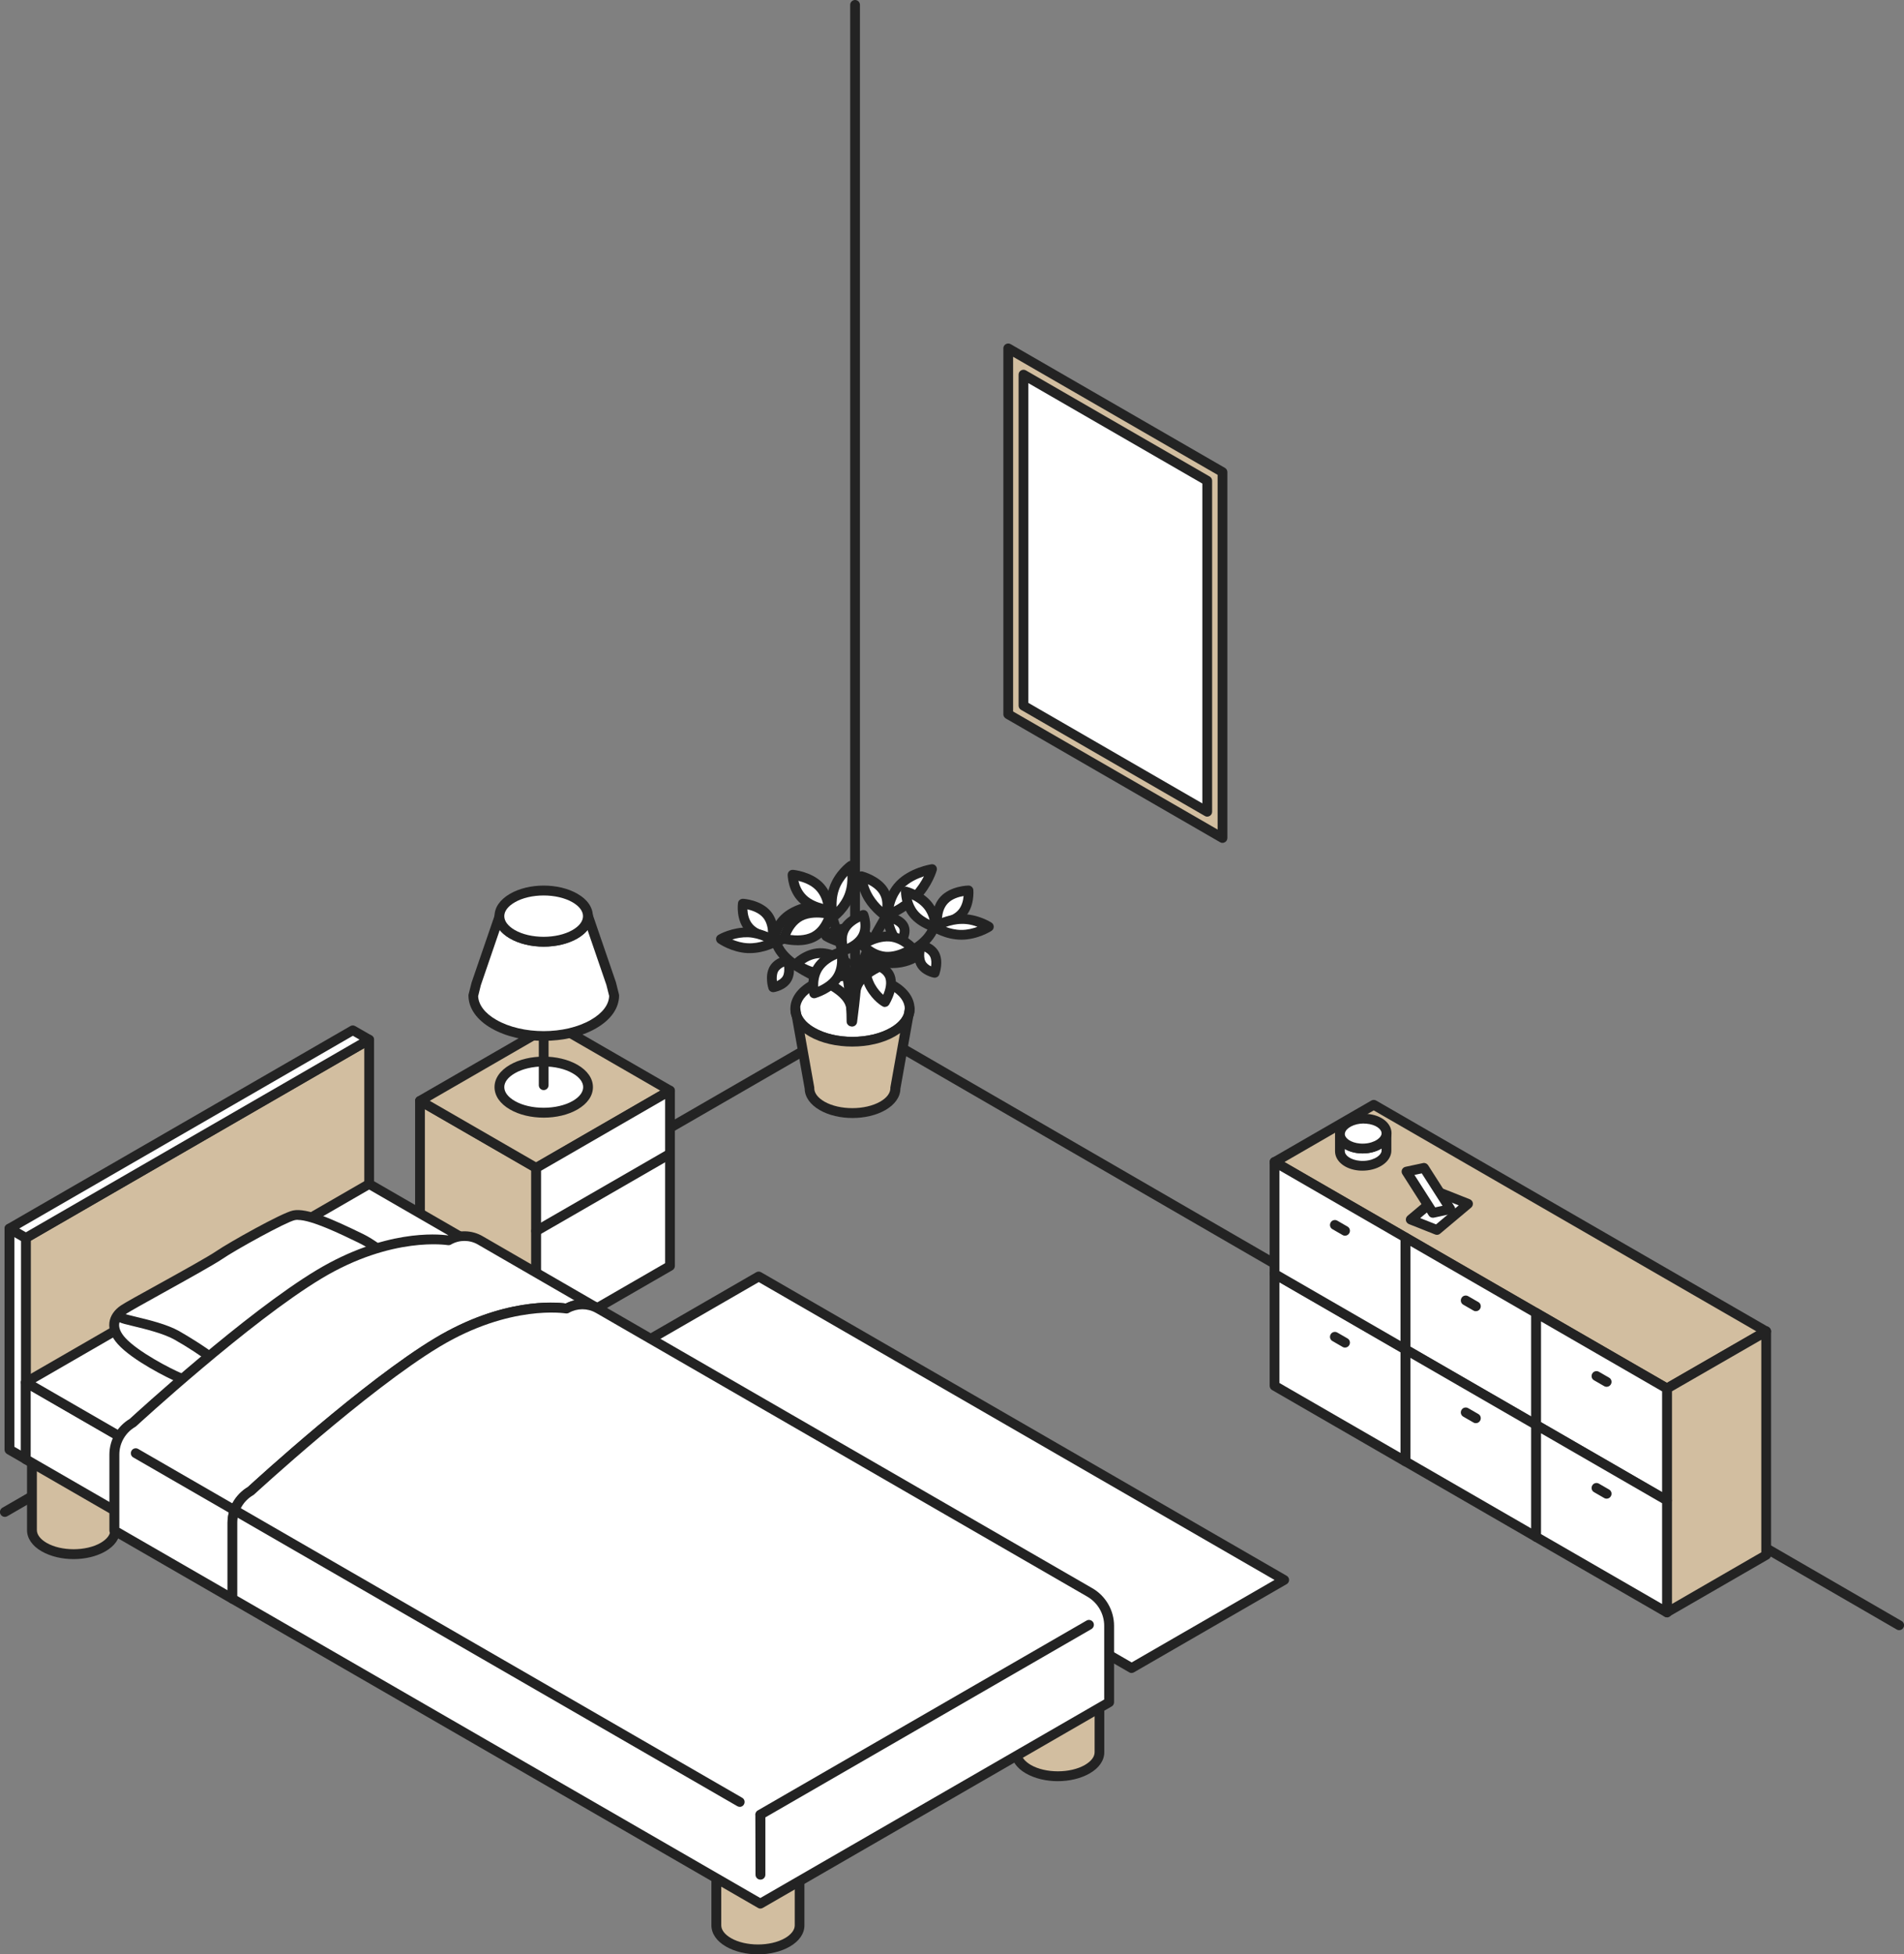 <?xml version="1.0" encoding="UTF-8"?>
<svg xmlns="http://www.w3.org/2000/svg" version="1.1" viewBox="0 0 218.42 224.14">
  <rect x="0" y="0" width="218.42" height="224.14" fill="#808080" stroke="none"/>
  <!-- Generator: Adobe Illustrator 29.2.1, SVG Export Plug-In . SVG Version: 2.1.0 Build 116)  -->
  <defs>
    <style>
      .st0 {
        fill: #232323;
      }

      .st1 {
        fill: #d2bea0;
      }

      .st2 {
        fill: #fff;
      }
    </style>
  </defs>
  <g id="img_x5F_anime_x5F_house12_x5F_lay01">
    <g>
      <path class="st0" d="M98.09,117.66c-.31,0-.56-.25-.56-.56V.56c0-.31.25-.56.56-.56s.56.25.56.56v116.54c0,.31-.25.56-.56.56Z"/>
      <path class="st0" d="M.56,173.97c-.19,0-.38-.1-.49-.28-.16-.27-.06-.61.2-.77l97.53-56.31c.27-.16.61-.06.77.2.16.27.06.61-.2.77L.84,173.89c-.09.05-.18.08-.28.08Z"/>
      <path class="st0" d="M217.86,186.96c-.1,0-.19-.02-.28-.08l-119.77-69.3c-.27-.16-.36-.5-.2-.77.15-.27.5-.36.77-.2l119.77,69.3c.27.16.36.5.2.77-.1.18-.29.28-.49.28Z"/>
    </g>
  </g>
  <g id="img_x5F_anime_x5F_house12_x5F_lay02">
    <g>
      <g>
        <polygon class="st1" points="140.24 96.11 115.66 81.92 115.66 39.95 140.24 54.14 140.24 96.11"/>
        <path class="st0" d="M140.24,96.67c-.1,0-.19-.02-.28-.08l-24.58-14.19c-.17-.1-.28-.28-.28-.48v-41.97c0-.2.11-.39.28-.48.17-.1.39-.1.56,0l24.58,14.19c.17.1.28.28.28.48v41.97c0,.2-.11.39-.28.48-.09.05-.18.08-.28.08ZM116.22,81.6l23.46,13.54v-40.68l-23.46-13.54v40.68Z"/>
      </g>
      <g>
        <polygon class="st2" points="138.49 93.1 117.41 80.93 117.41 42.96 138.49 55.13 138.49 93.1"/>
        <path class="st0" d="M138.49,93.66c-.1,0-.19-.02-.28-.08l-21.08-12.17c-.17-.1-.28-.28-.28-.48v-37.97c0-.2.11-.39.28-.48.17-.1.39-.1.56,0l21.08,12.17c.17.1.28.28.28.48v37.97c0,.2-.11.39-.28.48-.09.05-.18.08-.28.08ZM117.97,80.61l19.96,11.53v-36.68l-19.96-11.52v36.68Z"/>
      </g>
    </g>
  </g>
  <g id="img_x5F_anime_x5F_house12_x5F_lay03">
    <g>
      <g id="Axo_Extrusion">
        <g id="Axo_Surface">
          <g>
            <polygon id="Axo_panel" class="st1" points="61.51 133.94 61.51 154.05 48.18 146.36 48.18 126.25 61.51 133.94"/>
            <path class="st0" d="M61.51,154.61c-.1,0-.19-.02-.28-.08l-13.33-7.69c-.17-.1-.28-.28-.28-.48v-20.11c0-.2.11-.39.28-.48.17-.1.39-.1.56,0l13.33,7.69c.17.1.28.28.28.48v20.11c0,.2-.11.39-.28.48-.09.05-.18.08-.28.08ZM48.74,146.03l12.21,7.05v-18.82l-12.21-7.05v18.82Z"/>
          </g>
        </g>
        <g id="Axo_Surface_x2A__x2A_">
          <g>
            <polygon id="Axo_panel1" data-name="Axo_panel" class="st1" points="76.86 125.08 61.51 133.94 48.18 126.25 63.53 117.39 76.86 125.08"/>
            <path class="st0" d="M61.51,134.5c-.1,0-.19-.02-.28-.08l-13.33-7.69c-.17-.1-.28-.28-.28-.48s.11-.39.28-.48l15.35-8.86c.17-.1.39-.1.56,0l13.33,7.69c.17.1.28.28.28.48s-.11.39-.28.48l-15.35,8.86c-.09.05-.18.08-.28.08ZM49.3,126.25l12.21,7.05,14.23-8.22-12.21-7.05-14.23,8.22Z"/>
          </g>
        </g>
        <g id="Axo_cap">
          <g>
            <polygon id="Axo_base" class="st2" points="76.86 125.08 76.86 145.19 61.51 154.05 61.51 133.94 76.86 125.08"/>
            <path class="st0" d="M61.51,154.61c-.1,0-.19-.02-.28-.08-.17-.1-.28-.28-.28-.48v-20.11c0-.2.11-.39.28-.48l15.35-8.86c.17-.1.39-.1.56,0,.17.1.28.28.28.48v20.11c0,.2-.11.39-.28.48l-15.35,8.86c-.09.05-.18.08-.28.08ZM62.07,134.27v18.82l14.23-8.22v-18.82l-14.23,8.22Z"/>
          </g>
        </g>
        <path class="st0" d="M61.51,141.75c-.19,0-.38-.1-.49-.28-.16-.27-.06-.61.2-.77l15.08-8.7c.27-.15.61-.06.77.2.16.27.06.61-.2.77l-15.08,8.7c-.09.05-.18.08-.28.08Z"/>
      </g>
      <g>
        <g>
          <path class="st2" d="M65.96,122.6c1.98,1.15,1.98,3,0,4.15-1.98,1.15-5.2,1.15-7.19,0-1.98-1.15-1.98-3,0-4.15s5.2-1.15,7.19,0Z"/>
          <path class="st0" d="M62.37,128.18c-1.39,0-2.79-.31-3.87-.94-1.14-.66-1.77-1.57-1.77-2.56s.63-1.9,1.77-2.56c2.17-1.26,5.57-1.25,7.75,0h0c1.14.66,1.77,1.57,1.77,2.56s-.63,1.9-1.77,2.56c-1.09.63-2.48.94-3.87.94ZM62.37,122.31c-1.21,0-2.42.26-3.31.78-.78.45-1.21,1.01-1.21,1.59s.43,1.14,1.21,1.59c1.79,1.04,4.83,1.03,6.63,0,.78-.45,1.21-1.01,1.21-1.59s-.43-1.14-1.21-1.59h0c-.9-.52-2.11-.78-3.31-.78Z"/>
        </g>
        <path class="st0" d="M62.37,125.02c-.31,0-.56-.25-.56-.56v-10.09c0-.31.25-.56.56-.56s.56.25.56.56v10.09c0,.31-.25.56-.56.56Z"/>
        <g>
          <path class="st2" d="M70.45,114.16c0,1.19-.79,2.39-2.37,3.29-3.15,1.82-8.26,1.82-11.42,0-1.57-.91-2.36-2.1-2.36-3.29l.34-1.34,2.66-7.75c0,.75.49,1.5,1.48,2.07,1.98,1.15,5.21,1.15,7.19,0,.99-.57,1.48-1.32,1.48-2.07l2.66,7.75.34,1.34Z"/>
          <path class="st0" d="M62.37,119.37c-2.17,0-4.34-.48-5.99-1.43-1.71-.98-2.64-2.33-2.64-3.78,0-.05,0-.09.02-.14l.34-1.34,2.68-7.8c.09-.26.35-.42.62-.37.27.05.47.28.47.55,0,.58.43,1.14,1.2,1.59,1.8,1.04,4.83,1.04,6.63,0,.78-.45,1.2-1.01,1.2-1.59,0-.27.2-.51.47-.55.27-.05.53.11.62.37l2.66,7.75.35,1.39s.02.09.02.14c0,1.46-.94,2.8-2.65,3.78-1.65.95-3.82,1.43-5.99,1.43ZM54.85,114.22c.03,1.01.77,1.99,2.08,2.74,3,1.73,7.87,1.73,10.86,0,1.32-.76,2.06-1.73,2.09-2.74l-.32-1.27-2.16-6.29c-.29.36-.68.68-1.16.96-2.17,1.26-5.58,1.26-7.75,0-.48-.28-.87-.6-1.16-.96l-2.17,6.33-.3,1.22Z"/>
        </g>
        <g>
          <path class="st2" d="M67.45,105.06c0,.75-.49,1.5-1.48,2.07-1.98,1.15-5.21,1.15-7.19,0-.99-.57-1.48-1.32-1.48-2.07s.49-1.5,1.48-2.07c1.98-1.15,5.21-1.15,7.19,0,.99.57,1.48,1.32,1.48,2.07Z"/>
          <path class="st0" d="M62.37,108.57c-1.39,0-2.79-.31-3.88-.94-1.14-.66-1.76-1.56-1.76-2.56s.63-1.9,1.77-2.56c2.17-1.26,5.58-1.26,7.75,0,1.14.65,1.76,1.56,1.76,2.56s-.63,1.9-1.76,2.56c-1.09.63-2.48.94-3.87.94ZM62.37,102.7c-1.21,0-2.42.26-3.31.78-.78.45-1.21,1.01-1.21,1.59s.43,1.14,1.2,1.59c1.8,1.04,4.83,1.04,6.63,0,.78-.45,1.2-1.01,1.2-1.59s-.43-1.14-1.2-1.59c-.9-.52-2.11-.78-3.32-.78Z"/>
        </g>
      </g>
    </g>
  </g>
  <g id="img_x5F_anime_x5F_house12_x5F_lay04">
    <g>
      <g id="Axo_Extrusion1" data-name="Axo_Extrusion">
        <g id="Axo_cap1" data-name="Axo_cap">
          <g>
            <path id="Axo_base1" data-name="Axo_base" class="st2" d="M91.23,115.69c0-.97.64-1.94,1.92-2.68,2.56-1.48,6.71-1.48,9.28,0,1.28.74,1.92,1.71,1.92,2.68s-.64,1.94-1.92,2.68c-2.56,1.48-6.71,1.48-9.28,0-1.28-.74-1.92-1.71-1.92-2.68Z"/>
            <path class="st0" d="M97.79,120.02c-1.78,0-3.56-.39-4.92-1.17-1.42-.82-2.2-1.94-2.2-3.16s.78-2.34,2.2-3.16c2.71-1.56,7.12-1.57,9.84,0,1.42.82,2.2,1.94,2.2,3.16s-.78,2.34-2.2,3.16c-1.36.78-3.14,1.17-4.92,1.17ZM97.79,112.45c-1.58,0-3.16.35-4.36,1.04-1.06.61-1.64,1.39-1.64,2.19s.58,1.58,1.64,2.19c2.4,1.39,6.31,1.39,8.72,0,1.06-.61,1.64-1.39,1.64-2.19s-.58-1.58-1.64-2.19c-1.2-.69-2.78-1.04-4.36-1.04Z"/>
          </g>
        </g>
        <g id="Axo_Surface1" data-name="Axo_Surface">
          <g>
            <path id="Axo_panel2" data-name="Axo_panel" class="st1" d="M91.23,115.69c0,.97.64,1.94,1.92,2.68,2.56,1.48,6.71,1.48,9.28,0,1.28-.74,1.92-1.71,1.92-2.68l-1.63,9.12c0,.73-.48,1.46-1.44,2.01-1.92,1.11-5.04,1.11-6.97,0-.96-.56-1.44-1.28-1.44-2.01l-1.63-9.12Z"/>
            <path class="st0" d="M97.79,128.22c-1.35,0-2.71-.3-3.76-.91-1.09-.63-1.7-1.5-1.72-2.44l-1.47-8.24c-.11-.3-.16-.62-.16-.94,0-.29.22-.53.51-.56.28-.03.55.17.6.46l.13.73c.22.57.74,1.11,1.52,1.56,2.4,1.39,6.31,1.39,8.72,0,.78-.45,1.3-.99,1.52-1.56l.13-.73c.05-.29.32-.48.6-.46.29.03.51.27.51.56,0,.32-.05.63-.16.94l-1.47,8.24c-.02.95-.63,1.81-1.72,2.44-1.06.61-2.41.91-3.76.91ZM92.3,118.48l1.11,6.23s0,.07,0,.1c0,.55.41,1.09,1.16,1.53,1.74,1,4.67,1,6.41,0,.75-.43,1.16-.98,1.16-1.53,0-.03,0-.07,0-.1l1.11-6.23c-.18.13-.37.25-.57.37-2.71,1.57-7.12,1.57-9.84,0-.2-.12-.39-.24-.57-.37Z"/>
          </g>
        </g>
      </g>
      <g>
        <g>
          <path class="st0" d="M97.65,116.21c-.28,0-.52-.2-.55-.49-.18-1.35-1.86-2.21-3.63-3.12-2-1.03-4.27-2.19-5-4.4-.1-.29.06-.61.36-.71.29-.1.61.06.71.36.58,1.77,2.55,2.78,4.44,3.75,2.04,1.05,3.97,2.04,4.23,3.97.04.31-.17.59-.48.63-.03,0-.05,0-.08,0Z"/>
          <g>
            <g>
              <path class="st2" d="M94.04,109.31c-1.6.05-2.71,1.25-2.71,1.25,0,0,1.48,1.12,3.07,1.08,1.6-.05,2.71-1.25,2.71-1.25,0,0-1.48-1.12-3.07-1.08Z"/>
              <path class="st0" d="M94.31,112.2c-1.73,0-3.25-1.14-3.32-1.19-.13-.1-.21-.24-.22-.4-.01-.16.04-.31.15-.43.05-.06,1.29-1.37,3.11-1.43,1.75-.04,3.36,1.14,3.43,1.19.13.1.21.24.22.4.01.16-.04.31-.15.43-.05.06-1.29,1.37-3.11,1.43-.04,0-.08,0-.11,0ZM92.28,110.5c.52.28,1.33.61,2.1.58.73-.02,1.36-.34,1.77-.62-.52-.28-1.32-.6-2.1-.58-.73.02-1.36.34-1.77.62Z"/>
            </g>
            <g>
              <path class="st2" d="M91.37,106.61c.99-1.09,1.02-2.51,1.02-2.51,0,0-1.57.34-2.56,1.43-.99,1.09-1.02,2.51-1.02,2.51,0,0,1.57-.34,2.56-1.43Z"/>
              <path class="st0" d="M88.81,108.6c-.13,0-.26-.04-.36-.13-.13-.11-.21-.27-.2-.44,0-.07.05-1.65,1.17-2.88,1.1-1.21,2.78-1.58,2.86-1.6.17-.03.34,0,.48.12.13.11.21.27.2.44,0,.07-.05,1.65-1.16,2.88h0c-1.1,1.21-2.78,1.58-2.86,1.6-.04,0-.08.01-.12.01ZM91.67,104.93c-.45.2-1.01.51-1.43.97-.38.42-.59.9-.72,1.3.45-.2,1.01-.51,1.42-.97h0c.38-.42.59-.9.72-1.3ZM91.37,106.61h0,0Z"/>
            </g>
            <g>
              <path class="st2" d="M88.77,111.15c-.47.85-.08,2.08-.08,2.08,0,0,1.14-.16,1.61-1.01.47-.85.08-2.08.08-2.08,0,0-1.14.16-1.61,1.01Z"/>
              <path class="st0" d="M88.69,113.79c-.24,0-.46-.16-.53-.39-.05-.15-.44-1.48.12-2.52h0c.6-1.09,1.97-1.29,2.02-1.3.27-.04.53.13.61.39.05.15.44,1.48-.12,2.52-.6,1.09-1.97,1.29-2.03,1.3-.03,0-.05,0-.08,0ZM89.95,110.85c-.25.11-.53.29-.69.57h0c-.17.32-.18.75-.14,1.1.25-.11.53-.29.69-.57.17-.31.18-.75.14-1.1ZM88.77,111.15h0,0Z"/>
            </g>
            <g>
              <path class="st2" d="M85.92,106.38c.95,1.09,2.73,1.19,2.73,1.19,0,0,.23-1.65-.72-2.74-.95-1.09-2.73-1.2-2.73-1.2,0,0-.23,1.65.72,2.74Z"/>
              <path class="st0" d="M88.66,108.14s-.02,0-.03,0c-.08,0-2.03-.14-3.12-1.39-1.11-1.26-.86-3.11-.85-3.19.04-.29.29-.49.59-.48.08,0,2.03.14,3.12,1.39,1.11,1.26.86,3.11.85,3.19-.04.28-.28.48-.55.48ZM85.74,104.29c.02.49.14,1.2.6,1.72.48.55,1.25.8,1.77.92-.02-.49-.14-1.2-.6-1.72-.48-.55-1.25-.8-1.77-.92Z"/>
            </g>
            <g>
              <path class="st2" d="M85.83,106.94c-1.72-.08-3.14.76-3.14.76,0,0,1.37.97,3.09,1.05,1.72.08,3.14-.76,3.14-.76,0,0-1.37-.97-3.09-1.05Z"/>
              <path class="st0" d="M86.02,109.31c-.09,0-.17,0-.26,0-1.86-.09-3.32-1.11-3.38-1.15-.15-.11-.24-.29-.24-.48,0-.19.11-.36.27-.46.06-.04,1.6-.91,3.45-.84,1.86.09,3.32,1.11,3.38,1.15.15.11.24.29.24.48,0,.19-.11.36-.27.46-.06.04-1.44.84-3.19.84ZM84,107.75c.49.21,1.12.4,1.81.43.69.03,1.32-.1,1.81-.26-.49-.21-1.12-.4-1.81-.43-.68-.02-1.32.1-1.81.26Z"/>
            </g>
          </g>
        </g>
        <g>
          <path class="st0" d="M97.76,117.72s-.05,0-.07,0c-.31-.04-.52-.32-.48-.63.38-3.01.4-3.57.4-3.59.18-2.77,1.72-5.49,3.08-7.88.22-.38.43-.76.63-1.12.15-.27.49-.37.76-.22.27.15.37.49.22.76-.2.37-.42.74-.63,1.13-1.3,2.29-2.77,4.89-2.94,7.38,0,.02-.01.58-.41,3.69-.04.28-.28.49-.56.49Z"/>
          <g>
            <g>
              <path class="st2" d="M105.05,102.8c-1.41,1.45-3.22,2.15-3.22,2.15,0,0-.01-2.01,1.39-3.47,1.41-1.45,3.7-1.8,3.7-1.8,0,0-.47,1.67-1.87,3.12Z"/>
              <path class="st0" d="M101.84,105.51c-.11,0-.22-.03-.32-.1-.15-.1-.24-.27-.24-.46,0-.09,0-2.26,1.55-3.86,1.52-1.57,3.91-1.95,4.01-1.97.19-.03.38.04.5.18.13.14.17.34.12.52-.02.07-.52,1.82-2.01,3.36-1.47,1.53-3.34,2.25-3.42,2.28-.06.02-.13.04-.2.04ZM105.99,100.5c-.72.24-1.67.66-2.36,1.37-.65.67-.96,1.5-1.1,2.12.61-.33,1.42-.86,2.12-1.58.63-.66,1.06-1.36,1.34-1.91Z"/>
            </g>
            <g>
              <path class="st2" d="M99.66,103c-.77-1.26-.84-2.5-.84-2.5,0,0,1.79.47,2.56,1.72.77,1.26.22,2.82.22,2.82,0,0-1.17-.79-1.93-2.04Z"/>
              <path class="st0" d="M101.59,105.6c-.11,0-.22-.03-.31-.1-.05-.03-1.28-.87-2.1-2.21h0c-.83-1.36-.92-2.7-.92-2.76-.01-.18.06-.35.2-.47.14-.11.32-.15.5-.11.08.02,2.02.54,2.89,1.97.89,1.46.29,3.22.27,3.3-.06.16-.19.29-.35.35-.06.02-.12.03-.18.03ZM99.56,101.39c.11.39.29.85.58,1.32h0c.33.53.73.98,1.08,1.3.03-.45-.02-1.01-.32-1.49-.32-.52-.86-.88-1.34-1.12Z"/>
            </g>
            <g>
              <path class="st2" d="M102.19,106.73c-.36-.88-.38-1.62-.38-1.62,0,0,1.52.31,1.88,1.19.36.88-.56,2-.56,2,0,0-.57-.69-.93-1.57Z"/>
              <path class="st0" d="M103.13,108.86c-.17,0-.32-.07-.43-.2-.03-.03-.63-.76-1.02-1.71h0c-.4-.96-.42-1.78-.42-1.82,0-.17.07-.33.2-.44.13-.11.3-.15.47-.12.19.04,1.82.4,2.28,1.52.48,1.16-.53,2.43-.65,2.57-.11.13-.26.2-.43.2ZM102.52,105.95c.05.17.11.37.19.57h0c.11.27.25.53.38.75.11-.26.17-.54.08-.75-.09-.23-.36-.42-.65-.56Z"/>
            </g>
            <g>
              <path class="st2" d="M99.86,113.14c-.7-1.27-.65-2.65-.65-2.65,0,0,2.09.02,2.79,1.28.7,1.27-.48,3.16-.48,3.16,0,0-.96-.52-1.66-1.79Z"/>
              <path class="st0" d="M101.52,115.49c-.09,0-.18-.02-.27-.07-.05-.02-1.11-.62-1.88-2.01h0c-.76-1.39-.72-2.88-.72-2.94.01-.3.26-.54.56-.54h0c.1,0,2.42.04,3.27,1.57.85,1.54-.44,3.64-.49,3.72-.11.17-.29.26-.48.26ZM99.81,111.11c.06.47.2,1.14.54,1.76h0c.31.56.68.96.97,1.22.26-.6.5-1.47.18-2.05-.31-.57-1.09-.83-1.7-.93Z"/>
            </g>
            <g>
              <path class="st2" d="M102.05,108.64c1.7.24,2.73,1.26,2.73,1.26,0,0-1.32.77-3.03.53-1.7-.24-2.4-.89-2.4-.89,0,0,.99-1.14,2.69-.9Z"/>
              <path class="st0" d="M102.42,111.03c-.24,0-.49-.02-.75-.05-1.82-.26-2.62-.95-2.7-1.03-.22-.21-.24-.55-.04-.78.05-.06,1.21-1.37,3.2-1.09,1.86.27,3,1.37,3.05,1.41.12.12.18.3.16.47-.02.17-.12.33-.27.41-.05.03-1.14.65-2.64.65ZM100.35,109.47c.34.15.83.3,1.48.4.69.1,1.31,0,1.78-.12-.41-.23-.97-.46-1.64-.56h0c-.69-.1-1.24.08-1.61.28Z"/>
            </g>
            <g>
              <path class="st2" d="M97.8,106.49c1.7.24,2.16,1.56,2.16,1.56,0,0-.75.47-2.45.23-1.7-.24-2.73-.91-2.73-.91,0,0,1.32-1.12,3.02-.87Z"/>
              <path class="st0" d="M98.44,108.91c-.3,0-.64-.02-1.01-.08-1.8-.26-2.91-.97-2.96-1-.15-.1-.24-.26-.25-.43-.01-.18.06-.35.2-.46.06-.05,1.53-1.28,3.46-1h0c2.02.29,2.59,1.87,2.61,1.93.09.25-.01.52-.23.66-.08.05-.65.38-1.82.38ZM95.97,107.31c.42.16.96.32,1.62.41.67.1,1.17.07,1.51.01-.26-.28-.69-.59-1.38-.69-.68-.1-1.29.07-1.75.26Z"/>
            </g>
          </g>
        </g>
        <g>
          <path class="st0" d="M97.68,117.71h0c-.31,0-.56-.25-.56-.56.02-4.43-1.53-10.51-2.6-12.75-.13-.28-.02-.61.26-.75.28-.13.61-.02.75.26,1.12,2.33,2.74,8.65,2.72,13.24,0,.31-.25.56-.56.56Z"/>
          <g>
            <g>
              <path class="st2" d="M93.38,107.42c-1.47.78-3.46.24-3.46.24,0,0,.39-1.8,1.86-2.58,1.47-.78,3.46-.24,3.46-.24,0,0-.39,1.8-1.86,2.58Z"/>
              <path class="st0" d="M91.44,108.4c-.9,0-1.61-.19-1.66-.2-.29-.08-.47-.37-.4-.66.02-.08.47-2.06,2.15-2.95,1.64-.87,3.78-.31,3.87-.28.29.08.47.37.4.66-.02.08-.47,2.06-2.15,2.95h0c-.71.38-1.51.49-2.2.49ZM93.38,107.42h0,0ZM90.66,107.23c.63.08,1.66.12,2.46-.3.75-.4,1.17-1.14,1.39-1.65-.63-.08-1.66-.12-2.46.3-.75.4-1.17,1.14-1.39,1.65Z"/>
            </g>
            <g>
              <path class="st2" d="M98.97,107.4c-.62,1.13-2.17,1.61-2.17,1.61,0,0-.54-1.35.08-2.47.62-1.13,2.17-1.61,2.17-1.61,0,0,.54,1.35-.08,2.47Z"/>
              <path class="st0" d="M96.8,109.57c-.22,0-.43-.13-.52-.35-.03-.06-.63-1.61.11-2.95.72-1.31,2.42-1.85,2.49-1.88.28-.08.58.05.69.33.03.06.63,1.61-.11,2.95-.72,1.31-2.42,1.85-2.49,1.88-.06.02-.11.03-.17.03ZM98.67,105.69c-.43.22-1.01.58-1.3,1.12-.27.48-.25,1.04-.19,1.44.43-.22,1.01-.58,1.3-1.12.27-.48.25-1.04.19-1.44Z"/>
            </g>
            <g>
              <path class="st2" d="M95.7,101.88c.57-1.62,1.92-2.59,1.92-2.59,0,0,.43,1.66-.14,3.28-.57,1.62-1.92,2.59-1.92,2.59,0,0-.43-1.66.14-3.28Z"/>
              <path class="st0" d="M95.56,105.72c-.06,0-.13-.01-.19-.03-.17-.06-.31-.21-.35-.39-.02-.07-.47-1.84.15-3.61.62-1.77,2.06-2.82,2.13-2.86.15-.11.34-.13.52-.07.17.06.31.21.35.39.02.07.47,1.84-.15,3.61-.62,1.77-2.06,2.82-2.13,2.86-.1.07-.21.11-.33.11ZM97.21,100.44c-.35.4-.75.95-.98,1.63-.24.69-.28,1.39-.26,1.94.35-.4.75-.95.98-1.63.24-.69.28-1.39.26-1.94Z"/>
            </g>
            <g>
              <path class="st2" d="M93.84,110.98c.86-1.32,2.66-1.81,2.66-1.81,0,0,.41,1.64-.45,2.95-.86,1.32-2.66,1.81-2.66,1.81,0,0-.41-1.64.45-2.95Z"/>
              <path class="st0" d="M93.39,114.49c-.1,0-.2-.03-.28-.08-.13-.08-.22-.2-.26-.35-.02-.08-.46-1.89.53-3.39h0c.97-1.48,2.9-2.02,2.98-2.05.14-.04.3-.02.43.06.13.08.23.2.26.35.02.08.46,1.89-.53,3.39-.96,1.48-2.9,2.02-2.98,2.05-.05.01-.1.02-.15.02ZM94.31,111.29h0c-.41.63-.47,1.36-.45,1.87.53-.24,1.29-.67,1.72-1.34.41-.63.47-1.36.45-1.87-.53.24-1.29.67-1.72,1.34Z"/>
            </g>
            <g>
              <path class="st2" d="M93.92,101.61c1.15,1.11,1.16,2.75,1.16,2.75,0,0-1.85-.17-3-1.28-1.15-1.11-1.16-2.75-1.16-2.75,0,0,1.85.17,3,1.28Z"/>
              <path class="st0" d="M95.08,104.92s-.03,0-.05,0c-.08,0-2.06-.2-3.34-1.44-1.3-1.26-1.33-3.07-1.33-3.15,0-.16.06-.31.18-.42.12-.11.27-.16.43-.15.08,0,2.06.2,3.34,1.44h0c1.3,1.26,1.33,3.07,1.33,3.15,0,.16-.06.31-.18.42-.1.1-.24.15-.38.15ZM91.59,101.02c.11.49.36,1.14.89,1.66.57.56,1.37.84,1.95.99-.11-.49-.36-1.14-.89-1.66h0c-.57-.56-1.37-.84-1.95-.99Z"/>
            </g>
          </g>
        </g>
        <g>
          <path class="st0" d="M98.16,114.14s-.07,0-.1,0c-.3-.05-.51-.34-.45-.65.34-1.92,2.31-2.82,4.4-3.78,1.94-.89,3.94-1.81,4.6-3.55.11-.29.44-.43.72-.33.29.11.44.43.33.72-.82,2.17-3.14,3.24-5.18,4.17-1.81.83-3.52,1.62-3.76,2.96-.05.27-.28.46-.55.46Z"/>
          <g>
            <g>
              <path class="st2" d="M102.04,107.41c1.59.12,2.65,1.36,2.65,1.36,0,0-1.52,1.06-3.12.94-1.59-.12-2.65-1.36-2.65-1.36,0,0,1.52-1.06,3.12-.94Z"/>
              <path class="st0" d="M101.82,110.29c-.1,0-.19,0-.29-.01-1.81-.13-2.99-1.5-3.04-1.56-.1-.12-.15-.28-.13-.44.02-.16.11-.3.24-.39.07-.05,1.72-1.17,3.48-1.04h0c1.81.13,2.99,1.5,3.04,1.56.1.12.15.28.13.44s-.11.3-.24.39c-.06.05-1.53,1.05-3.19,1.05ZM99.87,108.46c.4.3,1.01.64,1.74.7.8.06,1.6-.23,2.13-.49-.4-.3-1.01-.65-1.74-.7-.8-.05-1.6.23-2.13.49Z"/>
            </g>
            <g>
              <path class="st2" d="M104.82,104.83c-.94-1.13-.91-2.56-.91-2.56,0,0,1.55.41,2.5,1.54.94,1.13.91,2.56.91,2.56,0,0-1.55-.41-2.5-1.54Z"/>
              <path class="st0" d="M107.32,106.92s-.1,0-.14-.02c-.07-.02-1.74-.47-2.78-1.72h0c-1.06-1.28-1.04-2.86-1.04-2.93,0-.17.09-.33.22-.44.14-.1.31-.14.48-.1.07.02,1.74.47,2.78,1.72,1.06,1.28,1.04,2.86,1.04,2.93,0,.17-.09.33-.22.44-.1.07-.22.11-.34.11ZM104.6,103.13c.1.41.3.9.66,1.34h0c.4.48.94.81,1.38,1.03-.1-.41-.3-.9-.66-1.33-.4-.48-.94-.82-1.38-1.03Z"/>
            </g>
            <g>
              <path class="st2" d="M107.22,109.48c.43.87,0,2.08,0,2.08,0,0-1.13-.21-1.56-1.08-.43-.87,0-2.08,0-2.08,0,0,1.13.21,1.56,1.08Z"/>
              <path class="st0" d="M107.21,112.12s-.07,0-.1,0c-.06-.01-1.42-.27-1.97-1.38-.52-1.06-.07-2.37-.01-2.52.09-.26.35-.41.63-.36.06.01,1.42.27,1.97,1.38.52,1.06.07,2.37.02,2.52-.08.23-.29.37-.53.37ZM106.05,109.13c-.05.35-.06.78.1,1.1.14.29.42.48.66.6.05-.35.06-.78-.1-1.1h0c-.14-.29-.42-.48-.66-.6Z"/>
            </g>
            <g>
              <path class="st2" d="M110.27,104.83c-1,1.04-2.78,1.08-2.78,1.08,0,0-.16-1.66.84-2.7,1-1.04,2.78-1.07,2.78-1.07,0,0,.16,1.66-.84,2.7Z"/>
              <path class="st0" d="M107.49,106.47c-.29,0-.53-.22-.56-.51,0-.08-.17-1.93.99-3.15,1.15-1.2,3.09-1.25,3.18-1.25h0c.29,0,.53.22.56.51,0,.08.17,1.93-.99,3.15-1.15,1.2-3.09,1.25-3.18,1.25h0ZM110.54,102.76c-.53.09-1.31.31-1.81.84-.48.5-.63,1.2-.67,1.69.53-.09,1.31-.31,1.81-.84h0c.48-.5.63-1.2.67-1.69Z"/>
            </g>
            <g>
              <path class="st2" d="M110.34,105.4c1.72,0,3.1.89,3.1.89,0,0-1.41.91-3.13.92-1.72,0-3.1-.89-3.1-.89,0,0,1.41-.91,3.13-.92Z"/>
              <path class="st0" d="M110.29,107.77c-1.86,0-3.33-.95-3.39-.99-.16-.1-.25-.28-.25-.47,0-.19.1-.37.26-.47.06-.04,1.57-1,3.43-1h.02c1.86,0,3.33.94,3.39.98.16.1.25.28.25.47,0,.19-.1.37-.26.47-.06.04-1.57,1-3.43,1.01h-.02ZM108.51,106.31c.48.18,1.11.34,1.78.34h.01c.69,0,1.33-.17,1.83-.36-.49-.18-1.1-.35-1.8-.33h0c-.69,0-1.33.17-1.83.35ZM110.34,105.4h0,0Z"/>
            </g>
          </g>
        </g>
      </g>
    </g>
  </g>
  <g id="img_x5F_anime_x5F_house12_x5F_lay05">
    <g>
      <g>
        <polygon class="st2" points="129.81 191.31 147.33 181.2 87.04 146.39 69.53 156.5 129.81 191.31"/>
        <path class="st0" d="M129.81,191.87c-.1,0-.19-.02-.28-.08l-60.29-34.81c-.17-.1-.28-.28-.28-.48s.11-.39.28-.48l17.51-10.11c.17-.1.39-.1.56,0l60.29,34.81c.17.1.28.28.28.48s-.11.39-.28.48l-17.51,10.11c-.09.05-.18.08-.28.08ZM70.65,156.5l59.17,34.16,16.39-9.46-59.17-34.16-16.39,9.46Z"/>
      </g>
      <g>
        <g>
          <g>
            <g id="Axo_Extrusion2" data-name="Axo_Extrusion">
              <g id="Axo_Surface2" data-name="Axo_Surface">
                <g>
                  <path id="Axo_panel3" data-name="Axo_panel" class="st1" d="M82.18,211.42c0,.71.46,1.41,1.4,1.95,1.86,1.08,4.89,1.08,6.75,0,.93-.54,1.4-1.24,1.4-1.95v9.39c0,.7-.47,1.41-1.4,1.95-1.86,1.08-4.89,1.08-6.75,0-.93-.54-1.4-1.25-1.4-1.95v-9.39Z"/>
                  <path class="st0" d="M86.95,224.14c-1.32,0-2.63-.3-3.66-.89-1.08-.62-1.68-1.49-1.68-2.44v-9.39c0-.31.25-.56.56-.56s.56.25.56.56c0,.53.4,1.05,1.12,1.47,1.68.97,4.51.97,6.19,0,.72-.42,1.12-.94,1.12-1.46,0-.31.25-.56.56-.56s.56.25.56.56v9.39c0,.94-.6,1.81-1.68,2.43-1.02.59-2.34.89-3.65.89ZM82.74,213.48v7.33c0,.53.4,1.05,1.12,1.47,1.68.97,4.51.97,6.19,0,.71-.41,1.12-.94,1.12-1.46v-7.34c-.17.13-.35.26-.56.38-2.05,1.18-5.26,1.18-7.31,0-.2-.12-.39-.24-.56-.38Z"/>
                </g>
              </g>
              <g id="Axo_cap2" data-name="Axo_cap">
                <g>
                  <path id="Axo_base2" data-name="Axo_base" class="st1" d="M82.18,211.42c0-.7.47-1.41,1.4-1.95,1.86-1.08,4.89-1.08,6.75,0,.93.54,1.4,1.25,1.4,1.95s-.47,1.41-1.4,1.95c-1.86,1.08-4.89,1.08-6.75,0-.93-.54-1.4-1.25-1.4-1.95Z"/>
                  <path class="st0" d="M86.95,214.75c-1.31,0-2.63-.3-3.66-.89-1.08-.62-1.68-1.49-1.68-2.44s.6-1.81,1.68-2.43c2.05-1.18,5.26-1.18,7.31,0,1.08.62,1.68,1.49,1.68,2.44s-.6,1.81-1.68,2.43c-1.03.59-2.34.89-3.66.89ZM86.95,209.24c-1.13,0-2.26.24-3.09.73-.71.41-1.12.94-1.12,1.46s.4,1.05,1.12,1.47c1.68.97,4.51.97,6.19,0,.72-.42,1.12-.94,1.12-1.46s-.4-1.05-1.12-1.47c-.84-.48-1.97-.73-3.09-.73Z"/>
                </g>
              </g>
            </g>
            <g id="Axo_Extrusion3" data-name="Axo_Extrusion">
              <g id="Axo_Surface3" data-name="Axo_Surface">
                <g>
                  <path id="Axo_panel4" data-name="Axo_panel" class="st1" d="M3.67,166.09c0,.71.46,1.41,1.4,1.95,1.86,1.08,4.89,1.08,6.75,0,.93-.54,1.4-1.24,1.4-1.95v9.39c0,.7-.47,1.41-1.4,1.95-1.86,1.08-4.89,1.08-6.75,0-.93-.54-1.4-1.25-1.4-1.95v-9.39Z"/>
                  <path class="st0" d="M8.44,178.81c-1.32,0-2.63-.3-3.66-.89-1.08-.62-1.68-1.49-1.68-2.44v-9.39c0-.31.25-.56.56-.56s.56.25.56.56c0,.53.4,1.05,1.12,1.47,1.68.97,4.51.97,6.19,0,.72-.42,1.12-.94,1.12-1.46,0-.31.25-.56.56-.56s.56.25.56.56v9.39c0,.94-.6,1.81-1.68,2.43-1.02.59-2.34.89-3.65.89ZM4.23,168.15v7.33c0,.53.4,1.05,1.12,1.47,1.68.97,4.51.97,6.19,0,.72-.42,1.12-.93,1.12-1.46v-7.34c-.17.13-.35.26-.56.38-2.05,1.18-5.26,1.18-7.31,0-.2-.12-.39-.24-.56-.38Z"/>
                </g>
              </g>
              <g id="Axo_cap3" data-name="Axo_cap">
                <g>
                  <path id="Axo_base3" data-name="Axo_base" class="st1" d="M3.67,166.09c0-.7.47-1.41,1.4-1.95,1.86-1.08,4.89-1.08,6.75,0,.93.54,1.4,1.25,1.4,1.95s-.47,1.41-1.4,1.95c-1.86,1.08-4.89,1.08-6.75,0-.93-.54-1.4-1.25-1.4-1.95Z"/>
                  <path class="st0" d="M8.44,169.42c-1.31,0-2.63-.3-3.66-.89-1.08-.62-1.68-1.49-1.68-2.44s.6-1.81,1.68-2.43c2.05-1.18,5.26-1.18,7.31,0,1.08.62,1.68,1.49,1.68,2.44s-.6,1.81-1.68,2.43c-1.03.59-2.34.89-3.66.89ZM8.44,163.91c-1.13,0-2.26.24-3.09.73-.71.41-1.12.94-1.12,1.46s.4,1.05,1.12,1.47c1.68.97,4.51.97,6.19,0,.72-.42,1.12-.94,1.12-1.46s-.4-1.05-1.12-1.47c-.84-.48-1.97-.73-3.1-.73Z"/>
                </g>
              </g>
            </g>
            <g id="Axo_Extrusion4" data-name="Axo_Extrusion">
              <g id="Axo_Surface4" data-name="Axo_Surface">
                <g>
                  <path id="Axo_panel5" data-name="Axo_panel" class="st1" d="M116.58,191.56c0,.71.46,1.41,1.4,1.95,1.86,1.08,4.89,1.08,6.75,0,.93-.54,1.4-1.24,1.4-1.95v9.39c0,.7-.47,1.41-1.4,1.95-1.86,1.08-4.89,1.08-6.75,0-.93-.54-1.4-1.25-1.4-1.95v-9.39Z"/>
                  <path class="st0" d="M121.35,204.28c-1.32,0-2.63-.3-3.66-.89-1.08-.62-1.68-1.49-1.68-2.44v-9.39c0-.31.25-.56.56-.56s.56.25.56.56c0,.53.4,1.05,1.12,1.47,1.68.97,4.51.97,6.19,0,.72-.42,1.12-.94,1.12-1.46,0-.31.25-.56.56-.56s.56.25.56.56v9.39c0,.94-.6,1.81-1.68,2.43-1.03.59-2.34.89-3.66.89ZM117.14,193.62v7.33c0,.53.4,1.05,1.12,1.47,1.68.97,4.51.97,6.19,0,.72-.42,1.12-.93,1.12-1.46v-7.34c-.17.13-.35.26-.56.38-2.05,1.18-5.26,1.18-7.31,0-.2-.12-.39-.24-.56-.38Z"/>
                </g>
              </g>
              <g id="Axo_cap4" data-name="Axo_cap">
                <g>
                  <path id="Axo_base4" data-name="Axo_base" class="st1" d="M116.58,191.56c0-.7.47-1.41,1.4-1.95,1.86-1.08,4.89-1.08,6.75,0,.93.54,1.4,1.25,1.4,1.95s-.47,1.41-1.4,1.95c-1.86,1.08-4.89,1.08-6.75,0-.93-.54-1.4-1.25-1.4-1.95Z"/>
                  <path class="st0" d="M121.35,194.89c-1.32,0-2.63-.3-3.66-.89-1.08-.63-1.68-1.49-1.68-2.44s.6-1.81,1.68-2.43c2.05-1.18,5.26-1.18,7.31,0,1.08.62,1.68,1.49,1.68,2.44s-.6,1.81-1.68,2.43c-1.03.59-2.34.89-3.66.89ZM121.35,189.38c-1.13,0-2.26.24-3.09.73-.71.41-1.12.94-1.12,1.46s.4,1.05,1.12,1.47c1.68.97,4.51.97,6.19,0,.72-.42,1.12-.94,1.12-1.46s-.4-1.05-1.12-1.47c-.84-.48-1.97-.73-3.1-.73Z"/>
                </g>
              </g>
            </g>
            <g id="Axo_Extrusion5" data-name="Axo_Extrusion">
              <g id="Axo_Surface5" data-name="Axo_Surface">
                <g>
                  <path id="Axo_panel6" data-name="Axo_panel" class="st1" d="M38.06,146.23c0,.71.46,1.41,1.4,1.95,1.86,1.08,4.89,1.08,6.75,0,.93-.54,1.4-1.24,1.4-1.95v9.39c0,.7-.47,1.41-1.4,1.95-1.86,1.08-4.89,1.08-6.75,0-.93-.54-1.4-1.25-1.4-1.95v-9.39Z"/>
                  <path class="st0" d="M42.84,158.95c-1.31,0-2.63-.3-3.66-.89-1.08-.63-1.68-1.49-1.68-2.44v-9.39c0-.31.25-.56.56-.56s.56.25.56.56c0,.53.4,1.05,1.12,1.47,1.68.97,4.51.97,6.19,0,.72-.42,1.12-.94,1.12-1.46,0-.31.25-.56.56-.56s.56.25.56.56v9.39c0,.94-.6,1.81-1.68,2.43-1.03.59-2.34.89-3.66.89ZM38.63,148.29v7.33c0,.53.4,1.05,1.12,1.47,1.68.97,4.51.97,6.19,0,.72-.42,1.12-.94,1.12-1.46v-7.34c-.17.13-.35.26-.56.38-2.05,1.18-5.26,1.18-7.31,0-.2-.12-.39-.24-.56-.38Z"/>
                </g>
              </g>
              <g id="Axo_cap5" data-name="Axo_cap">
                <g>
                  <path id="Axo_base5" data-name="Axo_base" class="st1" d="M38.06,146.23c0-.7.47-1.41,1.4-1.95,1.86-1.08,4.89-1.08,6.75,0,.93.54,1.4,1.25,1.4,1.95s-.47,1.41-1.4,1.95c-1.86,1.08-4.89,1.08-6.75,0-.93-.54-1.4-1.25-1.4-1.95Z"/>
                  <path class="st0" d="M42.84,149.56c-1.31,0-2.63-.3-3.66-.89-1.08-.63-1.68-1.49-1.68-2.44s.6-1.81,1.68-2.43c2.05-1.18,5.26-1.18,7.31,0,1.08.62,1.68,1.49,1.68,2.44s-.6,1.81-1.68,2.43c-1.03.59-2.34.89-3.66.89ZM42.84,144.04c-1.13,0-2.26.24-3.09.73-.71.41-1.12.94-1.12,1.46s.4,1.05,1.12,1.47c1.68.97,4.51.97,6.19,0,.72-.42,1.12-.94,1.12-1.46s-.4-1.05-1.12-1.47c-.84-.48-1.97-.73-3.1-.73Z"/>
                </g>
              </g>
            </g>
          </g>
          <g id="Axo_Extrusion6" data-name="Axo_Extrusion">
            <g id="Axo_Surface6" data-name="Axo_Surface">
              <g>
                <polygon id="Axo_panel7" data-name="Axo_panel" class="st1" points="2.96 141.98 42.36 119.23 42.36 144.59 2.96 167.34 2.96 141.98"/>
                <path class="st0" d="M2.96,167.9c-.1,0-.19-.02-.28-.08-.17-.1-.28-.28-.28-.48v-25.36c0-.2.11-.39.28-.48l39.39-22.74c.17-.1.39-.1.56,0,.17.1.28.28.28.48v25.36c0,.2-.11.39-.28.48L3.24,167.82c-.09.05-.18.08-.28.08ZM3.52,142.3v24.07l38.27-22.1v-24.07L3.52,142.3Z"/>
              </g>
            </g>
            <g id="Axo_Surface_x2A__x2A_1" data-name="Axo_Surface_x2A__x2A_">
              <g>
                <polygon id="Axo_panel8" data-name="Axo_panel" class="st2" points="1.09 140.89 2.96 141.98 2.96 167.34 1.09 166.25 1.09 140.89"/>
                <path class="st0" d="M2.96,167.9c-.1,0-.19-.02-.28-.07l-1.88-1.08c-.17-.1-.28-.29-.28-.49v-25.36c0-.2.11-.39.28-.48.17-.1.39-.1.56,0l1.88,1.08c.17.1.28.29.28.49v25.36c0,.2-.11.39-.28.48-.09.05-.18.08-.28.08ZM1.65,165.93l.76.44v-24.07l-.76-.44v24.07Z"/>
              </g>
            </g>
            <g id="Axo_cap6" data-name="Axo_cap">
              <g>
                <polygon id="Axo_base6" data-name="Axo_base" class="st2" points="1.09 140.89 40.48 118.15 42.36 119.23 2.96 141.98 1.09 140.89"/>
                <path class="st0" d="M2.96,142.54c-.1,0-.19-.02-.28-.07l-1.88-1.08c-.17-.1-.28-.29-.28-.49s.11-.39.28-.48l39.39-22.74c.17-.1.39-.1.56,0l1.88,1.08c.17.1.28.28.28.48s-.11.39-.28.48L3.24,142.46c-.09.05-.18.08-.28.08ZM2.21,140.89l.76.44,38.27-22.1-.76-.44L2.21,140.89Z"/>
              </g>
            </g>
          </g>
          <g>
            <g id="Axo_Surface7" data-name="Axo_Surface">
              <g>
                <polygon id="Axo_panel9" data-name="Axo_panel" class="st2" points="86.93 207.01 126.32 184.26 126.32 193.09 86.93 215.84 86.93 207.01"/>
                <path class="st0" d="M86.93,216.4c-.1,0-.19-.02-.28-.08-.17-.1-.28-.28-.28-.48v-8.83c0-.2.11-.39.28-.48l39.39-22.74c.17-.1.39-.1.56,0,.17.1.28.28.28.48v8.83c0,.2-.11.39-.28.48l-39.39,22.74c-.09.05-.18.08-.28.08ZM87.49,207.33v7.54l38.27-22.1v-7.54l-38.27,22.1Z"/>
              </g>
            </g>
            <g id="Axo_Surface_x2A__x2A_2" data-name="Axo_Surface_x2A__x2A_">
              <g>
                <polygon id="Axo_panel10" data-name="Axo_panel" class="st2" points="2.96 158.53 86.93 207.01 86.93 215.84 2.96 167.36 2.96 158.53"/>
                <path class="st0" d="M86.93,216.4c-.1,0-.19-.02-.28-.08L2.68,167.85c-.17-.1-.28-.28-.28-.48v-8.83c0-.2.11-.39.28-.48.17-.1.39-.1.56,0l83.96,48.48c.17.1.28.28.28.48v8.83c0,.2-.11.39-.28.48-.09.05-.18.08-.28.08ZM3.52,167.04l82.84,47.83v-7.54L3.52,159.5v7.54Z"/>
              </g>
            </g>
            <g>
              <polygon id="Axo_base7" data-name="Axo_base" class="st2" points="2.96 158.53 42.36 135.79 126.32 184.26 86.93 207.01 2.96 158.53"/>
              <path class="st0" d="M86.93,207.57c-.1,0-.19-.02-.28-.08L2.68,159.01c-.17-.1-.28-.28-.28-.48s.11-.39.28-.48l39.39-22.74c.17-.1.39-.1.56,0l83.96,48.47c.17.1.28.28.28.48s-.11.39-.28.48l-39.39,22.74c-.09.05-.18.08-.28.08ZM4.08,158.53l82.84,47.83,38.27-22.1-82.84-47.83-38.27,22.1Z"/>
            </g>
          </g>
        </g>
        <g>
          <g>
            <path class="st2" d="M33.72,139.39c-1.12.24-7.04,3.52-8.56,4.56s-10,5.6-10.96,6.24c-.96.64-1.76,1.92-.24,3.6,1.52,1.68,5.36,3.68,6.72,4.24,1.36.56,5.28,1.6,6.16,1.36.88-.24,7.12-4.96,9.04-6.16,2.01-1.26,10.56-5.12,10.88-5.92.32-.8-2.56-3.92-5.36-5.28-2.8-1.36-6.16-2.96-7.68-2.64Z"/>
            <path class="st0" d="M26.48,159.99c-1.56,0-4.97-1-6.03-1.44-1.21-.5-5.26-2.54-6.92-4.38-.75-.83-1.08-1.66-.98-2.49.09-.76.56-1.45,1.32-1.96.43-.29,2.1-1.22,4.23-2.39,2.62-1.45,5.88-3.26,6.73-3.85,1.4-.96,7.46-4.37,8.77-4.65,1.62-.34,4.6,1.02,8.04,2.69,2.53,1.23,6.2,4.59,5.64,6-.24.6-1.73,1.42-6.74,3.92-1.86.93-3.61,1.8-4.36,2.27-.75.47-2.2,1.5-3.73,2.6-3.29,2.35-4.9,3.48-5.46,3.63-.13.04-.3.05-.5.05ZM34.17,139.9c-.12,0-.24.01-.34.03h0c-1,.21-6.82,3.42-8.36,4.48-.9.61-4.04,2.36-6.82,3.9-1.93,1.07-3.76,2.09-4.15,2.35-.28.19-.76.59-.83,1.16-.06.48.17,1.02.69,1.6,1.45,1.6,5.2,3.56,6.52,4.1,1.51.62,5.17,1.5,5.8,1.34.47-.15,3.15-2.06,5.11-3.46,1.54-1.1,3-2.15,3.79-2.64.8-.5,2.58-1.39,4.46-2.32,2.27-1.13,5.66-2.83,6.2-3.35-.1-.6-2.49-3.29-5.08-4.55-2.06-1-5.41-2.63-6.99-2.63ZM46.28,147.03h0s0,0,0,0ZM33.72,139.39h0,0Z"/>
          </g>
          <g>
            <path class="st2" d="M20.27,153.15c-2-1.12-5.68-1.68-6.32-2l12.81,7.12c-.16-1.2-4.48-4-6.48-5.12Z"/>
            <path class="st0" d="M26.75,158.83c-.28,0-.52-.2-.55-.49-.09-.67-3.16-3-6.2-4.71-1.26-.7-3.31-1.2-4.67-1.53-.89-.21-1.37-.33-1.63-.46-.28-.14-.39-.48-.25-.75.14-.28.48-.39.75-.25.16.08.78.23,1.39.38,1.5.36,3.57.86,4.96,1.64.06.04,6.52,3.67,6.76,5.54.04.31-.17.59-.48.63-.03,0-.05,0-.07,0Z"/>
          </g>
        </g>
        <g>
          <g>
            <g>
              <path class="st2" d="M28.76,171s13-12,21.4-17.04c8.4-5.04,14.83-3.88,14.83-3.88,1.12-.64,2.5-.65,3.63,0l-13.53-7.82c-1.13-.65-2.52-.65-3.64,0,0,0-6.43-1.16-14.83,3.88-8.4,5.04-21.4,17.04-21.4,17.04-1.3.75-2.1,2.13-2.1,3.64v8.72l13.55,7.82v-8.72c0-1.5.8-2.89,2.1-3.64Z"/>
              <path class="st0" d="M26.66,183.92c-.1,0-.19-.02-.28-.08l-13.55-7.82c-.17-.1-.28-.28-.28-.48v-8.72c0-1.67.89-3.23,2.33-4.09.85-.78,13.34-12.2,21.45-17.07,7.76-4.66,13.83-4.14,15.02-3.98,1.26-.65,2.79-.62,4.02.1l13.53,7.82h0c.27.16.36.5.21.77-.15.27-.5.36-.76.21t0,0h0c-.94-.54-2.12-.54-3.06,0-.11.07-.25.09-.38.07-.06,0-6.34-1.05-14.44,3.81-8.26,4.96-21.18,16.85-21.31,16.97-.03.03-.06.05-.1.07-1.12.65-1.82,1.86-1.82,3.15v8.72c0,.2-.11.39-.28.48-.09.05-.18.08-.28.08ZM13.67,175.21l12.43,7.17v-7.75c0-1.67.89-3.23,2.33-4.09.85-.78,13.34-12.2,21.45-17.07,7.76-4.66,13.83-4.14,15.02-3.98.32-.16.65-.28.99-.36l-11.07-6.4c-.95-.55-2.13-.55-3.08,0-.11.07-.25.09-.38.07-.06,0-6.34-1.05-14.44,3.81-8.26,4.96-21.18,16.85-21.31,16.97-.03.03-.06.05-.1.07-1.12.65-1.82,1.86-1.82,3.15v8.4ZM28.76,171h0,0Z"/>
            </g>
            <g>
              <path class="st2" d="M125.02,182.63l-56.38-32.55s-.01,0-.02,0c-1.12-.64-2.5-.64-3.63,0,0,0-6.43-1.16-14.83,3.88-8.4,5.04-21.4,17.04-21.4,17.04-1.3.75-2.1,2.13-2.1,3.64v8.72l60.56,34.97,40.01-23.1v-8.77c0-1.58-.85-3.04-2.21-3.83Z"/>
              <path class="st0" d="M87.23,218.89c-.1,0-.19-.02-.28-.08l-60.56-34.97c-.17-.1-.28-.28-.28-.48v-8.72c0-1.67.89-3.23,2.33-4.09.85-.78,13.34-12.2,21.45-17.07,7.76-4.66,13.83-4.14,15.02-3.98,1.25-.64,2.75-.62,3.97.07.02,0,.04.02.05.03h0s56.38,32.55,56.38,32.55h0c1.54.89,2.49,2.54,2.49,4.31v8.77c0,.2-.11.39-.28.48l-40.01,23.1c-.09.05-.18.08-.28.08ZM27.22,183.04l60,34.64,39.45-22.77v-8.45c0-1.37-.74-2.65-1.93-3.34l-56.34-32.53s-.04-.02-.06-.03c-.94-.54-2.12-.54-3.07,0-.11.07-.25.09-.38.07-.06,0-6.34-1.05-14.44,3.81-8.26,4.96-21.18,16.85-21.31,16.97-.03.03-.06.05-.1.07-1.12.65-1.82,1.86-1.82,3.15v8.4Z"/>
            </g>
          </g>
          <g>
            <path class="st0" d="M84.85,207.22c-.1,0-.19-.02-.28-.08L15.29,167.15c-.27-.15-.36-.5-.2-.77.15-.27.5-.36.77-.2l69.28,40c.27.15.36.5.2.77-.1.18-.29.28-.49.28Z"/>
            <path class="st0" d="M87.23,215.57c-.31,0-.56-.25-.56-.56l-.02-6.79c-.04-.23.07-.47.27-.58l37.72-21.78c.27-.16.61-.06.77.2.16.27.06.61-.2.77l-37.41,21.6v6.58c0,.31-.25.56-.56.56Z"/>
          </g>
        </g>
      </g>
    </g>
  </g>
  <g id="img_x5F_anime_x5F_house12_x5F_lay06">
    <g>
      <g>
        <g id="Axo_Surface8" data-name="Axo_Surface">
          <g>
            <polygon id="Axo_panel11" data-name="Axo_panel" class="st1" points="191.23 159.24 202.61 152.69 157.59 126.7 146.21 133.27 191.23 159.24"/>
            <path class="st0" d="M191.23,159.8c-.1,0-.19-.02-.28-.07l-45.02-25.97c-.17-.1-.28-.29-.28-.49s.11-.39.28-.48l11.38-6.57c.17-.1.39-.1.56,0l45.02,25.99c.17.1.28.29.28.48s-.11.39-.28.49l-11.38,6.56c-.09.05-.18.07-.28.07ZM147.33,133.27l43.9,25.33,10.26-5.91-43.9-25.34-10.26,5.93Z"/>
          </g>
        </g>
        <g id="Axo_cap7" data-name="Axo_cap">
          <g>
            <polygon id="Axo_base8" data-name="Axo_base" class="st1" points="191.23 184.92 202.61 178.35 202.61 152.69 191.23 159.24 191.23 184.92"/>
            <path class="st0" d="M191.23,185.48c-.1,0-.19-.02-.28-.08-.17-.1-.28-.28-.28-.48v-25.68c0-.2.11-.39.28-.49l11.38-6.56c.17-.1.39-.1.56,0,.17.1.28.29.28.48v25.66c0,.2-.11.39-.28.48l-11.38,6.57c-.09.05-.18.08-.28.08ZM191.79,159.57v24.39l10.26-5.93v-24.37l-10.26,5.91Z"/>
          </g>
        </g>
        <g>
          <g>
            <g>
              <path class="st2" d="M176.23,163.43v-12.85l-15.01-8.67v12.85c5.54,3.2,11.1,6.41,15.01,8.67Z"/>
              <path class="st0" d="M176.23,163.99c-.1,0-.19-.02-.28-.07l-15.01-8.67c-.17-.1-.28-.28-.28-.48v-12.85c0-.2.11-.39.28-.48.17-.1.39-.1.56,0l15.01,8.67c.17.1.28.28.28.48v12.85c0,.2-.11.39-.28.48-.09.05-.18.08-.28.08ZM161.78,154.45l13.89,8.02v-11.56l-13.89-8.02v11.56Z"/>
            </g>
            <path class="st0" d="M169.3,150.38c-.1,0-.19-.02-.28-.08l-1.16-.67c-.27-.15-.36-.5-.2-.77.15-.27.5-.36.77-.2l1.16.67c.27.15.36.5.2.77-.1.18-.29.28-.49.28Z"/>
          </g>
          <g>
            <g>
              <path class="st2" d="M176.23,176.27v-12.85l-15.01-8.67v12.85c5.54,3.2,11.1,6.41,15.01,8.67Z"/>
              <path class="st0" d="M176.23,176.83c-.1,0-.19-.02-.28-.08l-15.01-8.67c-.17-.1-.28-.28-.28-.48v-12.85c0-.2.11-.39.28-.48.17-.1.39-.1.56,0l15.01,8.67c.17.1.28.28.28.48v12.85c0,.2-.11.39-.28.48-.09.05-.18.08-.28.08ZM161.78,167.28l13.89,8.02v-11.56l-13.89-8.02v11.56Z"/>
            </g>
            <path class="st0" d="M169.3,163.22c-.1,0-.19-.02-.28-.08l-1.16-.67c-.27-.15-.36-.5-.2-.77.15-.27.5-.36.77-.2l1.16.67c.27.15.36.5.2.77-.1.18-.29.28-.49.28Z"/>
          </g>
        </g>
        <g>
          <g>
            <g>
              <path class="st2" d="M191.23,172.09v-12.85l-15.01-8.67v12.85c5.54,3.2,11.1,6.41,15.01,8.67Z"/>
              <path class="st0" d="M191.23,172.65c-.1,0-.19-.02-.28-.08l-15.01-8.67c-.17-.1-.28-.28-.28-.48v-12.85c0-.2.11-.39.28-.48.17-.1.39-.1.56,0l15.01,8.67c.17.1.28.28.28.48v12.85c0,.2-.11.39-.28.48-.09.05-.18.08-.28.08ZM176.78,163.11l13.89,8.02v-11.56l-13.89-8.02v11.56Z"/>
            </g>
            <path class="st0" d="M184.3,159.05c-.1,0-.19-.02-.28-.08l-1.16-.67c-.27-.15-.36-.5-.2-.77.15-.27.5-.36.77-.2l1.16.67c.27.15.36.5.2.77-.1.18-.29.28-.49.28Z"/>
          </g>
          <g>
            <g>
              <path class="st2" d="M191.23,184.93v-12.85l-15.01-8.67v12.85c5.54,3.2,11.1,6.41,15.01,8.67Z"/>
              <path class="st0" d="M191.23,185.49c-.1,0-.19-.02-.28-.08l-15.01-8.66c-.17-.1-.28-.28-.28-.48v-12.85c0-.2.11-.39.28-.48.17-.1.39-.1.56,0l15.01,8.67c.17.1.28.28.28.48v12.85c0,.2-.11.39-.28.48-.09.05-.18.08-.28.08ZM176.78,175.94l13.89,8.02v-11.56l-13.89-8.02v11.56Z"/>
            </g>
            <path class="st0" d="M184.3,171.88c-.1,0-.19-.02-.28-.08l-1.16-.67c-.27-.15-.36-.5-.2-.77.15-.27.5-.36.77-.2l1.16.67c.27.15.36.5.2.77-.1.18-.29.28-.49.28Z"/>
          </g>
        </g>
        <g>
          <g>
            <g>
              <path class="st2" d="M161.22,167.6v-12.85l-15.01-8.67v12.85c5.54,3.2,11.1,6.41,15.01,8.67Z"/>
              <path class="st0" d="M161.22,168.16c-.1,0-.19-.02-.28-.07l-15.01-8.67c-.17-.1-.28-.28-.28-.48v-12.85c0-.2.11-.39.28-.48.17-.1.39-.1.56,0l15.01,8.67c.17.1.28.28.28.48v12.85c0,.2-.11.39-.28.48-.09.05-.18.08-.28.08ZM146.77,158.61l13.89,8.02v-11.56l-13.89-8.02v11.56Z"/>
            </g>
            <path class="st0" d="M154.29,154.55c-.1,0-.19-.02-.28-.08l-1.16-.67c-.27-.15-.36-.5-.2-.77.15-.27.5-.36.77-.2l1.16.67c.27.15.36.5.2.77-.1.18-.29.28-.49.28Z"/>
          </g>
          <g>
            <g>
              <path class="st2" d="M161.22,154.77v-12.85l-15.01-8.67v12.85c5.54,3.2,11.1,6.41,15.01,8.67Z"/>
              <path class="st0" d="M161.22,155.33c-.1,0-.19-.02-.28-.08l-15.01-8.67c-.17-.1-.28-.28-.28-.48v-12.85c0-.2.11-.39.28-.48.17-.1.39-.1.56,0l15.01,8.67c.17.1.28.28.28.48v12.85c0,.2-.11.39-.28.48-.09.05-.18.08-.28.08ZM146.77,145.78l13.89,8.02v-11.56l-13.89-8.02v11.56Z"/>
            </g>
            <path class="st0" d="M154.29,141.72c-.1,0-.19-.02-.28-.08l-1.16-.67c-.27-.15-.36-.5-.2-.77.15-.27.5-.36.77-.2l1.16.67c.27.15.36.5.2.77-.1.18-.29.28-.49.28Z"/>
          </g>
        </g>
      </g>
      <g>
        <g id="Axo_Extrusion7" data-name="Axo_Extrusion">
          <g id="Axo_Surface9" data-name="Axo_Surface">
            <g>
              <path id="Axo_panel12" data-name="Axo_panel" class="st2" d="M153.71,130.05c0,.84.95,1.55,2.28,1.66,1.46.11,2.82-.56,3.04-1.5.02-.08.03-.17.03-.25v1.98c0,.08-.01.16-.03.25-.22.94-1.58,1.61-3.04,1.5-1.33-.1-2.28-.82-2.28-1.66v-1.98Z"/>
              <path class="st0" d="M156.31,134.26c-.12,0-.24,0-.37-.01-1.62-.13-2.79-1.06-2.79-2.22v-1.98c0-.31.25-.56.56-.56s.56.25.56.56c0,.47.66,1.01,1.76,1.1,1.27.1,2.31-.48,2.45-1.06,0-.04.01-.08.01-.12,0-.31.25-.56.56-.56s.56.25.56.56v1.98c0,.12-.01.25-.04.37-.26,1.13-1.66,1.94-3.26,1.94ZM154.27,131.77v.26c0,.47.66,1.01,1.76,1.1,1.28.1,2.31-.48,2.45-1.06,0-.04.01-.08.01-.12v-.24c-.68.42-1.59.64-2.55.56-.64-.05-1.22-.23-1.67-.5Z"/>
            </g>
          </g>
          <g id="Axo_cap8" data-name="Axo_cap">
            <g>
              <path id="Axo_base9" data-name="Axo_base" class="st2" d="M153.71,130.05c0-.08.01-.16.03-.25.22-.94,1.58-1.61,3.04-1.5,1.33.1,2.28.82,2.28,1.66,0,.08-.01.16-.03.25-.22.94-1.58,1.61-3.04,1.5-1.33-.1-2.28-.82-2.28-1.66Z"/>
              <path class="st0" d="M156.32,132.28c-.12,0-.25,0-.37-.01-1.62-.13-2.79-1.06-2.79-2.22,0-.12.02-.25.05-.38.28-1.21,1.88-2.06,3.63-1.92,1.62.13,2.79,1.06,2.79,2.22,0,.12-.01.25-.04.37-.26,1.13-1.66,1.94-3.26,1.94ZM156.45,128.85c-1.14,0-2.04.54-2.16,1.08-.01.04-.02.08-.02.12,0,.47.66,1.01,1.76,1.1,1.27.1,2.31-.48,2.45-1.06,0-.04.01-.08.01-.12,0-.47-.66-1.01-1.76-1.1-.1,0-.19-.01-.29-.01Z"/>
            </g>
          </g>
        </g>
        <g>
          <polygon class="st2" points="168.41 138.06 165.42 136.87 161.84 139.87 164.84 141.06 168.41 138.06"/>
          <path class="st0" d="M164.84,141.62c-.07,0-.14-.01-.21-.04l-3-1.19c-.18-.07-.32-.24-.35-.43-.03-.19.04-.39.19-.52l3.57-3c.16-.13.38-.17.57-.09l3,1.19c.18.07.32.24.35.43.03.19-.04.39-.19.52l-3.57,3c-.1.09-.23.13-.36.13ZM162.92,139.7l1.82.72,2.6-2.18-1.82-.72-2.6,2.18Z"/>
        </g>
        <g>
          <polygon class="st2" points="166.38 138.67 163.36 133.94 161.35 134.37 164.37 139.1 166.38 138.67"/>
          <path class="st0" d="M164.37,139.66c-.19,0-.37-.1-.47-.26l-3.02-4.73c-.1-.15-.12-.35-.05-.52.07-.17.22-.29.4-.33l2.01-.43c.23-.05.46.05.59.25l3.02,4.73c.1.15.12.35.05.52-.07.17-.22.29-.4.33l-2.01.43s-.08.01-.12.01ZM162.26,134.75l2.38,3.72.84-.18-2.38-3.72-.84.18Z"/>
        </g>
      </g>
    </g>
  </g>
</svg>